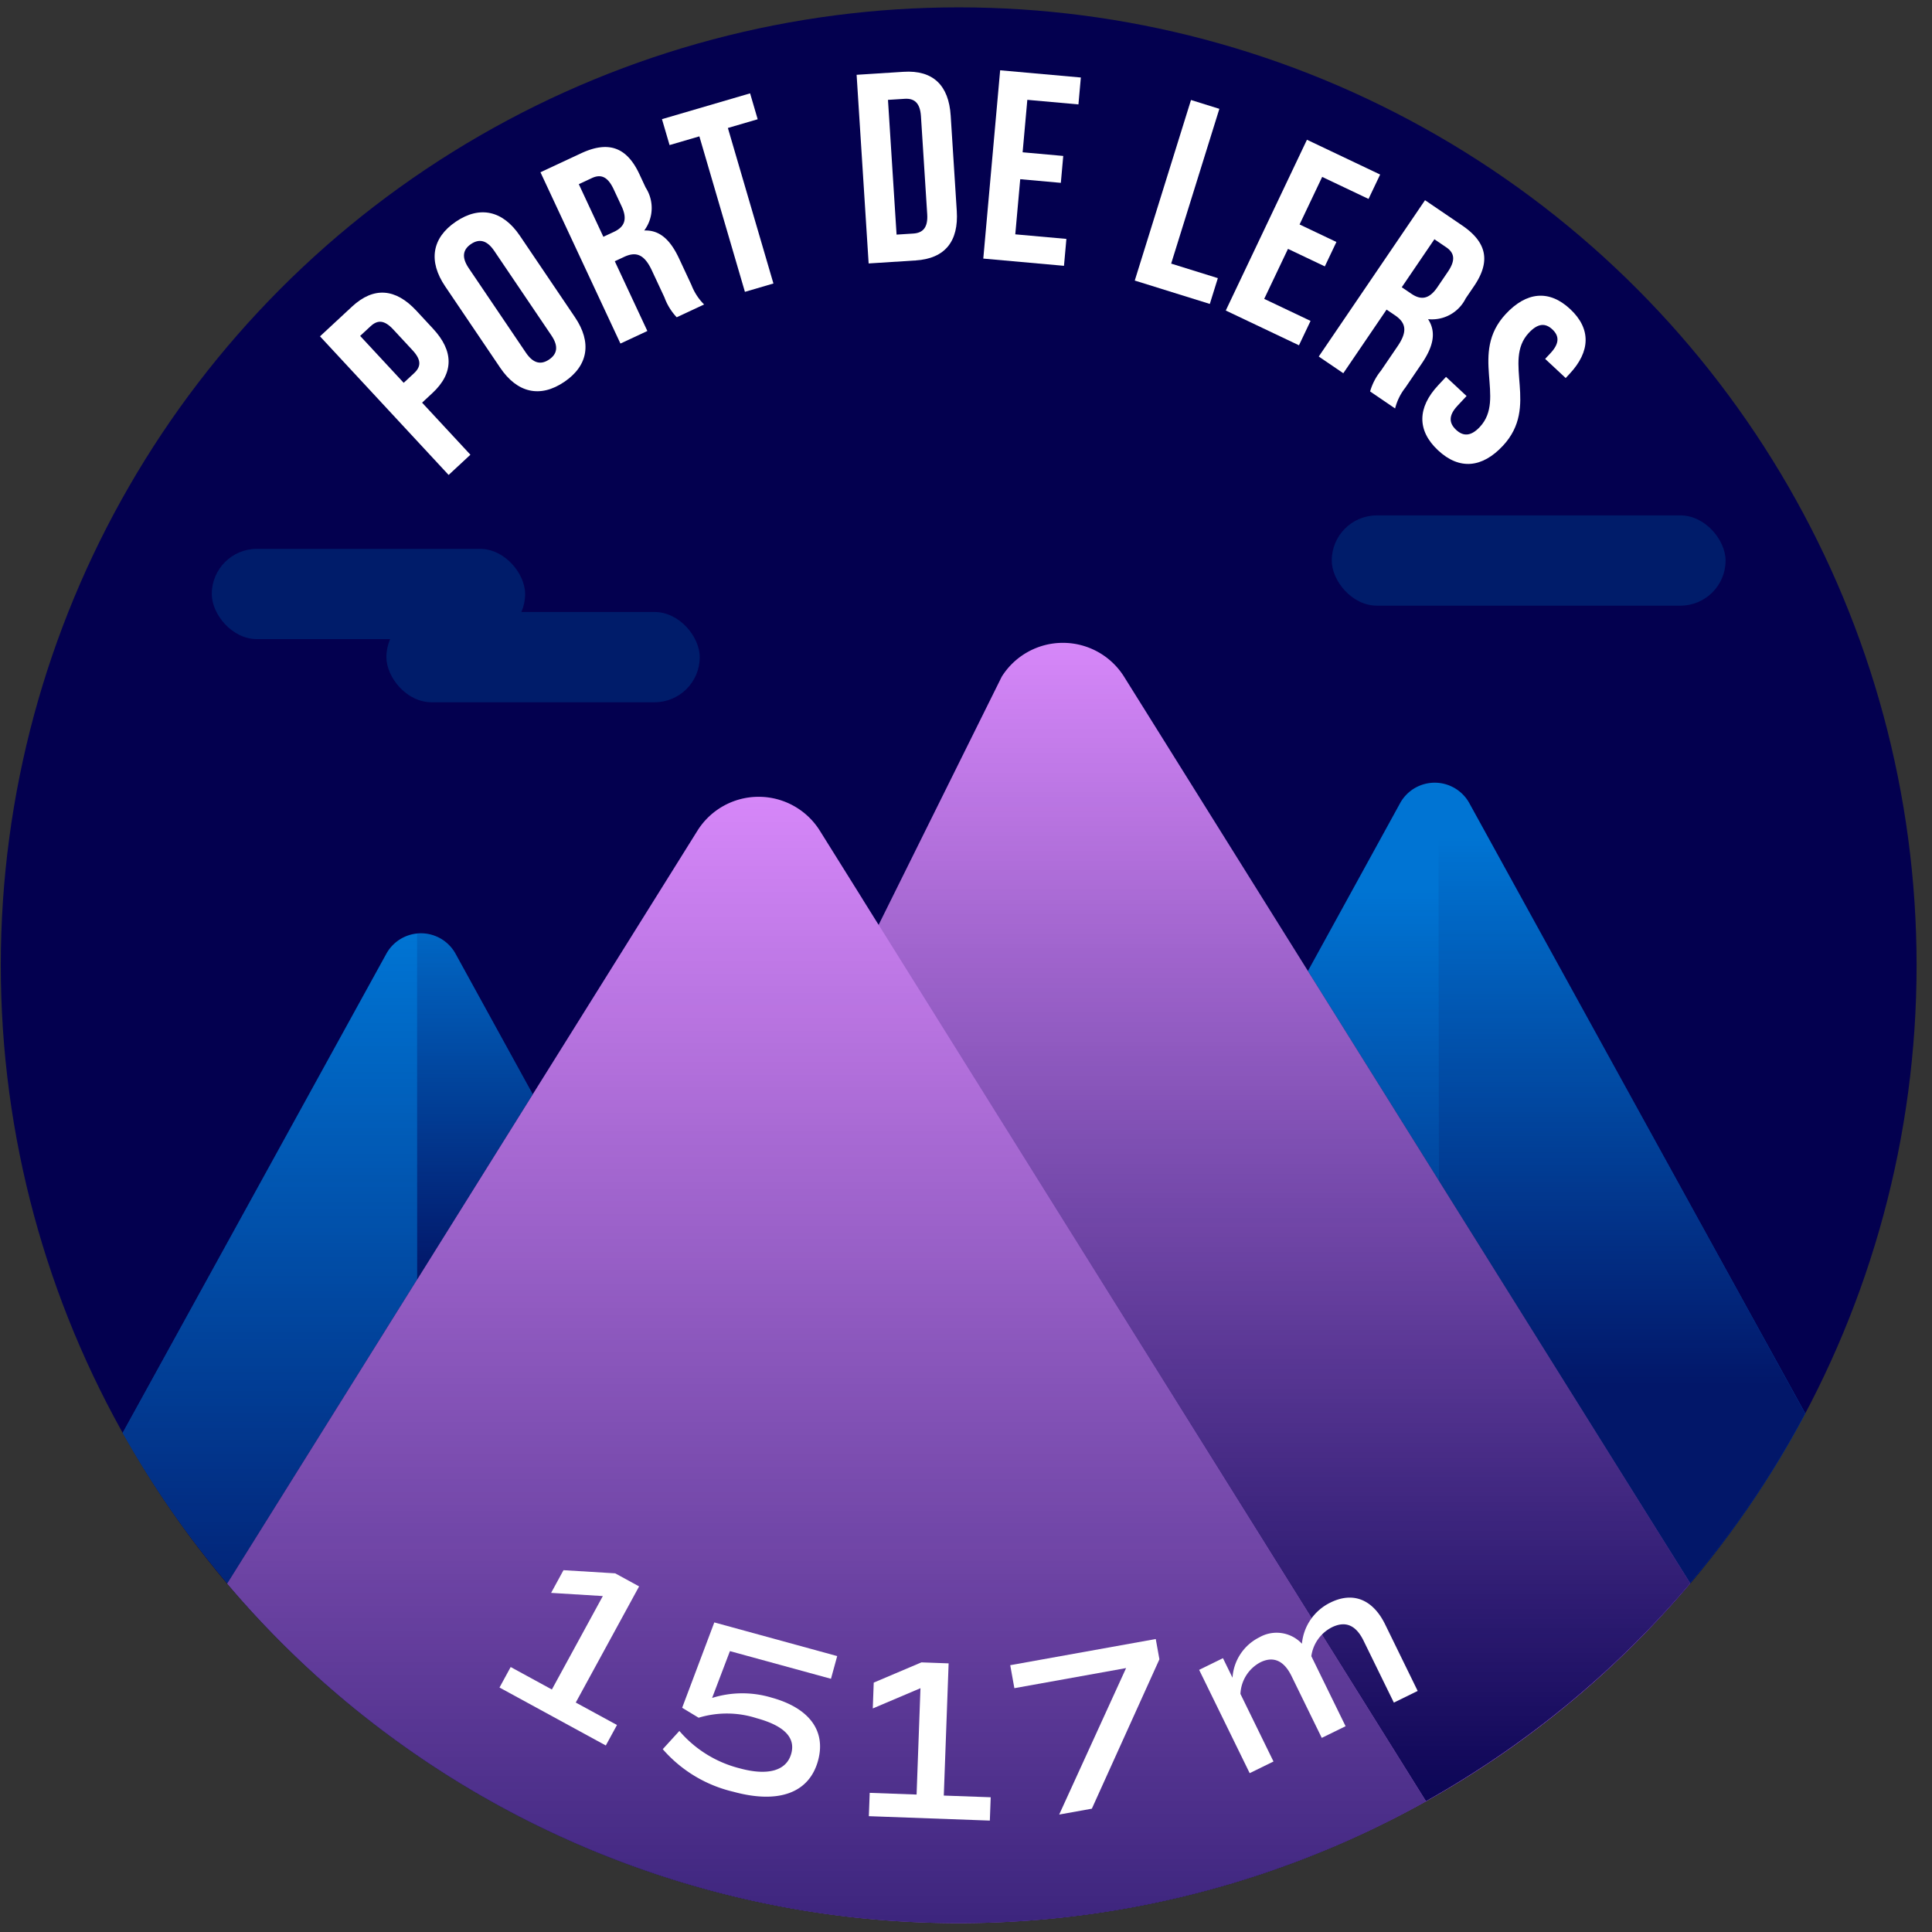 <svg xmlns="http://www.w3.org/2000/svg" xmlns:xlink="http://www.w3.org/1999/xlink" viewBox="0 0 120 120"><rect x="0" y="0" width="120" height="120" fill="#333333" stroke="none"/><defs><style>.cls-1{fill:#03004f;}.cls-2{fill:#0074d3;}.cls-3{fill:#de8cff;}.cls-4{fill:url(#Dégradé_sans_nom_220);}.cls-5,.cls-8{opacity:0.8;}.cls-5{fill:url(#Dégradé_sans_nom_220-2);}.cls-6{fill:#001c6a;}.cls-7{fill:url(#Dégradé_sans_nom_220-3);}.cls-8{fill:url(#Dégradé_sans_nom_220-4);}.cls-9{fill:url(#Dégradé_sans_nom_220-5);}.cls-10{fill:url(#Dégradé_sans_nom_220-6);}.cls-11{fill:#fff;}</style><linearGradient id="Dégradé_sans_nom_220" x1="16.763" y1="117.006" x2="16.763" y2="58.138" gradientUnits="userSpaceOnUse"><stop offset="0" stop-color="#03004f"/><stop offset="1" stop-color="#03004f" stop-opacity="0"/></linearGradient><linearGradient id="Dégradé_sans_nom_220-2" x1="100.74" y1="85.965" x2="100.74" y2="51.971" xlink:href="#Dégradé_sans_nom_220"/><linearGradient id="Dégradé_sans_nom_220-3" x1="85.295" y1="100.236" x2="85.295" y2="55.204" xlink:href="#Dégradé_sans_nom_220"/><linearGradient id="Dégradé_sans_nom_220-4" x1="29.497" y1="79.098" x2="29.497" y2="54.241" xlink:href="#Dégradé_sans_nom_220"/><linearGradient id="Dégradé_sans_nom_220-5" x1="79.285" y1="114.667" x2="79.285" y2="37.193" xlink:href="#Dégradé_sans_nom_220"/><linearGradient id="Dégradé_sans_nom_220-6" x1="51.345" y1="145.833" x2="51.345" y2="45.763" xlink:href="#Dégradé_sans_nom_220"/></defs><title>lers</title><g id="pastille"><circle class="cls-1" cx="59.546" cy="59.954" r="59.497"/></g><g id="blocs_variants" data-name="blocs variants"><path class="cls-2" d="M33.09,67.973,28.301,59.251a2.454,2.454,0,0,0-4.306-.01L7.621,88.995a59.161,59.161,0,0,0,6.506,9.341Z"/><path class="cls-2" d="M104.977,98.325a59.108,59.108,0,0,0,7.15-10.528L91.263,49.886a2.454,2.454,0,0,0-4.306.01L81.236,60.314Z"/><path class="cls-3" d="M69.821,42.037a4.483,4.483,0,0,0-7.605,0l-7.643,15.406-3.65-5.844a4.483,4.483,0,0,0-7.605,0L14.115,98.354a59.465,59.465,0,0,0,90.872-.012Z"/></g><g id="invariants"><path class="cls-4" d="M25.905,79.478V58.001a2.403,2.403,0,0,0-1.91,1.24L7.621,88.995a59.161,59.161,0,0,0,6.506,9.341Z"/><path class="cls-5" d="M104.977,98.325a59.108,59.108,0,0,0,7.15-10.528L91.263,49.886A2.403,2.403,0,0,0,89.353,48.646V73.31Z"/><rect class="cls-6" x="24" y="38.012" width="19.462" height="5.607" rx="2.803" ry="2.803"/><rect class="cls-6" x="13.154" y="34.09" width="19.462" height="5.607" rx="2.803" ry="2.803"/><rect class="cls-6" x="82.717" y="32.012" width="24.462" height="5.607" rx="2.803" ry="2.803"/><path class="cls-7" d="M89.353,73.31V48.646a2.419,2.419,0,0,0-2.396,1.25L81.236,60.314Z"/><path class="cls-8" d="M33.09,67.973,28.301,59.251a2.419,2.419,0,0,0-2.396-1.25V79.478Z"/><path class="cls-9" d="M69.821,42.037a4.483,4.483,0,0,0-7.605,0L53.583,55.859l34.987,56.017A59.82,59.82,0,0,0,104.987,98.342Z"/><path class="cls-10" d="M59.546,119.451a59.209,59.209,0,0,0,29.029-7.566L50.922,51.599a4.483,4.483,0,0,0-7.605,0L14.115,98.354A59.356,59.356,0,0,0,59.546,119.451Z"/></g><g id="typo"><path class="cls-11" d="M25.859,19.296,26.898,20.416c1.278,1.378,1.311,2.744-.042,4l-.639.594,3.001,3.234-1.353,1.256-7.989-8.609,1.992-1.85C23.221,17.786,24.581,17.919,25.859,19.296Zm-3.49,1.568,2.705,2.914.64-.593c.43-.399.481-.813-.089-1.429l-1.198-1.291c-.571-.615-.987-.595-1.417-.195Z"/><path class="cls-11" d="M27.649,17.784c-1.053-1.557-.834-3.001.667-4.017,1.501-1.015,2.923-.68,3.976.877l3.421,5.061c1.053,1.557.834,3.001-.667,4.016-1.501,1.016-2.923.68-3.976-.877Zm5.016,4.123c.47.695.954.753,1.441.424.486-.329.614-.8.144-1.495l-3.553-5.255c-.47-.694-.955-.752-1.441-.423-.487.329-.614.8-.144,1.495Z"/><path class="cls-11" d="M42.032,19.707A3.591,3.591,0,0,1,41.27,18.471l-.781-1.672c-.461-.988-.966-1.197-1.726-.842L38.186,16.227l2.022,4.331-1.672.78-4.967-10.638,2.523-1.178c1.732-.81,2.853-.352,3.62,1.29l.39.836a2.341,2.341,0,0,1-.087,2.669c1-.041,1.649.637,2.167,1.746l.766,1.642a3.464,3.464,0,0,0,.786,1.207Zm-6.081-8.267,1.525,3.268.654-.306c.623-.291.875-.741.478-1.593l-.49-1.049c-.355-.76-.77-.974-1.362-.696Z"/><path class="cls-11" d="M41.116,7.401l5.474-1.603.471,1.609-1.851.542,2.829,9.659-1.771.519-2.829-9.658-1.851.542Z"/><path class="cls-11" d="M53.206,4.646l2.913-.186c1.841-.118,2.81.846,2.93,2.72l.378,5.926c.12,1.875-.719,2.954-2.561,3.071l-2.913.186Zm1.948,1.557.534,8.369,1.038-.066c.586-.037.918-.361.865-1.198l-.389-6.093c-.054-.837-.424-1.116-1.01-1.078Z"/><path class="cls-11" d="M63.517,9.459l2.523.227-.149,1.671-2.523-.227L63.061,14.555l3.175.284-.15,1.671L61.074,16.061,62.121,4.366l5.012.448-.149,1.671-3.175-.284Z"/><path class="cls-11" d="M73.975,6.211l1.762.549-2.994,9.613,2.9.903-.499,1.602-4.662-1.452Z"/><path class="cls-11" d="M80.719,13.942l2.288,1.088-.72,1.516-2.288-1.088L78.522,18.564l2.879,1.368-.72,1.515-4.546-2.16L81.177,8.68l4.546,2.161L85.002,12.356l-2.879-1.368Z"/><path class="cls-11" d="M85.1,24.313a3.62,3.62,0,0,1,.672-1.287l1.038-1.525c.613-.901.534-1.442-.16-1.914l-.527-.357-2.688,3.952L81.91,22.144l6.601-9.709L90.813,14c1.582,1.075,1.761,2.272.743,3.771l-.519.763a2.34,2.34,0,0,1-2.337,1.29c.546.838.295,1.743-.393,2.756l-1.019,1.498a3.447,3.447,0,0,0-.635,1.292Zm3.993-9.453-2.027,2.981.597.405c.568.387,1.085.373,1.613-.403l.65-.957c.472-.693.443-1.159-.098-1.527Z"/><path class="cls-11" d="M97.526,19.197c1.313,1.225,1.255,2.639-.027,4.013l-.251.271-1.276-1.19.332-.355c.572-.614.544-1.076.115-1.477s-.892-.396-1.464.218c-1.648,1.767.681,4.558-1.608,7.012-1.282,1.374-2.701,1.519-4.026.282-1.325-1.236-1.28-2.662.002-4.036l.492-.527,1.276,1.19-.572.613c-.572.613-.508,1.086-.079,1.486.429.4.905.432,1.478-.182,1.648-1.767-.681-4.559,1.608-7.013C94.807,18.127,96.214,17.972,97.526,19.197Z"/></g><g id="altitude"><path class="cls-11" d="M38.322,107.143l-.694,1.272-6.603-3.6.694-1.273,2.559,1.396,3.165-5.804L34.23,98.937l.769-1.41,3.212.196,1.485.811-3.934,7.214Z"/><path class="cls-11" d="M50.81,109.356c-.555,2.028-2.476,2.695-5.258,1.933A8.325,8.325,0,0,1,41.165,108.644l1.032-1.132a7.269,7.269,0,0,0,3.739,2.32c1.74.477,2.916.166,3.212-.917.273-1-.454-1.73-2.153-2.195a6.032,6.032,0,0,0-3.602-.029l-1.023-.619,1.997-5.301L52,102.862l-.387,1.411L45.337,102.554l-1.106,2.908a6.285,6.285,0,0,1,3.688-.021C50.249,106.08,51.32,107.493,50.81,109.356Z"/><path class="cls-11" d="M61.534,111.631l-.053,1.449-7.515-.274.053-1.449,2.912.106.241-6.606-2.962,1.258.059-1.605,2.962-1.257,1.69.062-.3,8.211Z"/><path class="cls-11" d="M71.786,101.803l.227,1.259-4.196,9.278-2.029.365,4.156-9.098-6.94,1.249-.257-1.428Z"/><path class="cls-11" d="M86.033,100.894l2.022,4.134-1.48.724-1.879-3.84c-.474-.97-1.12-1.255-1.974-.836a2.379,2.379,0,0,0-1.273,1.792l2.128,4.351-1.48.724-1.878-3.84c-.475-.97-1.133-1.248-1.936-.854a2.336,2.336,0,0,0-1.237,1.964l2.053,4.197-1.479.724-3.139-6.416,1.479-.725.593,1.212a3.018,3.018,0,0,1,1.667-2.507,2.153,2.153,0,0,1,2.645.397,3.164,3.164,0,0,1,1.781-2.562C84.063,98.838,85.284,99.364,86.033,100.894Z"/></g></svg>